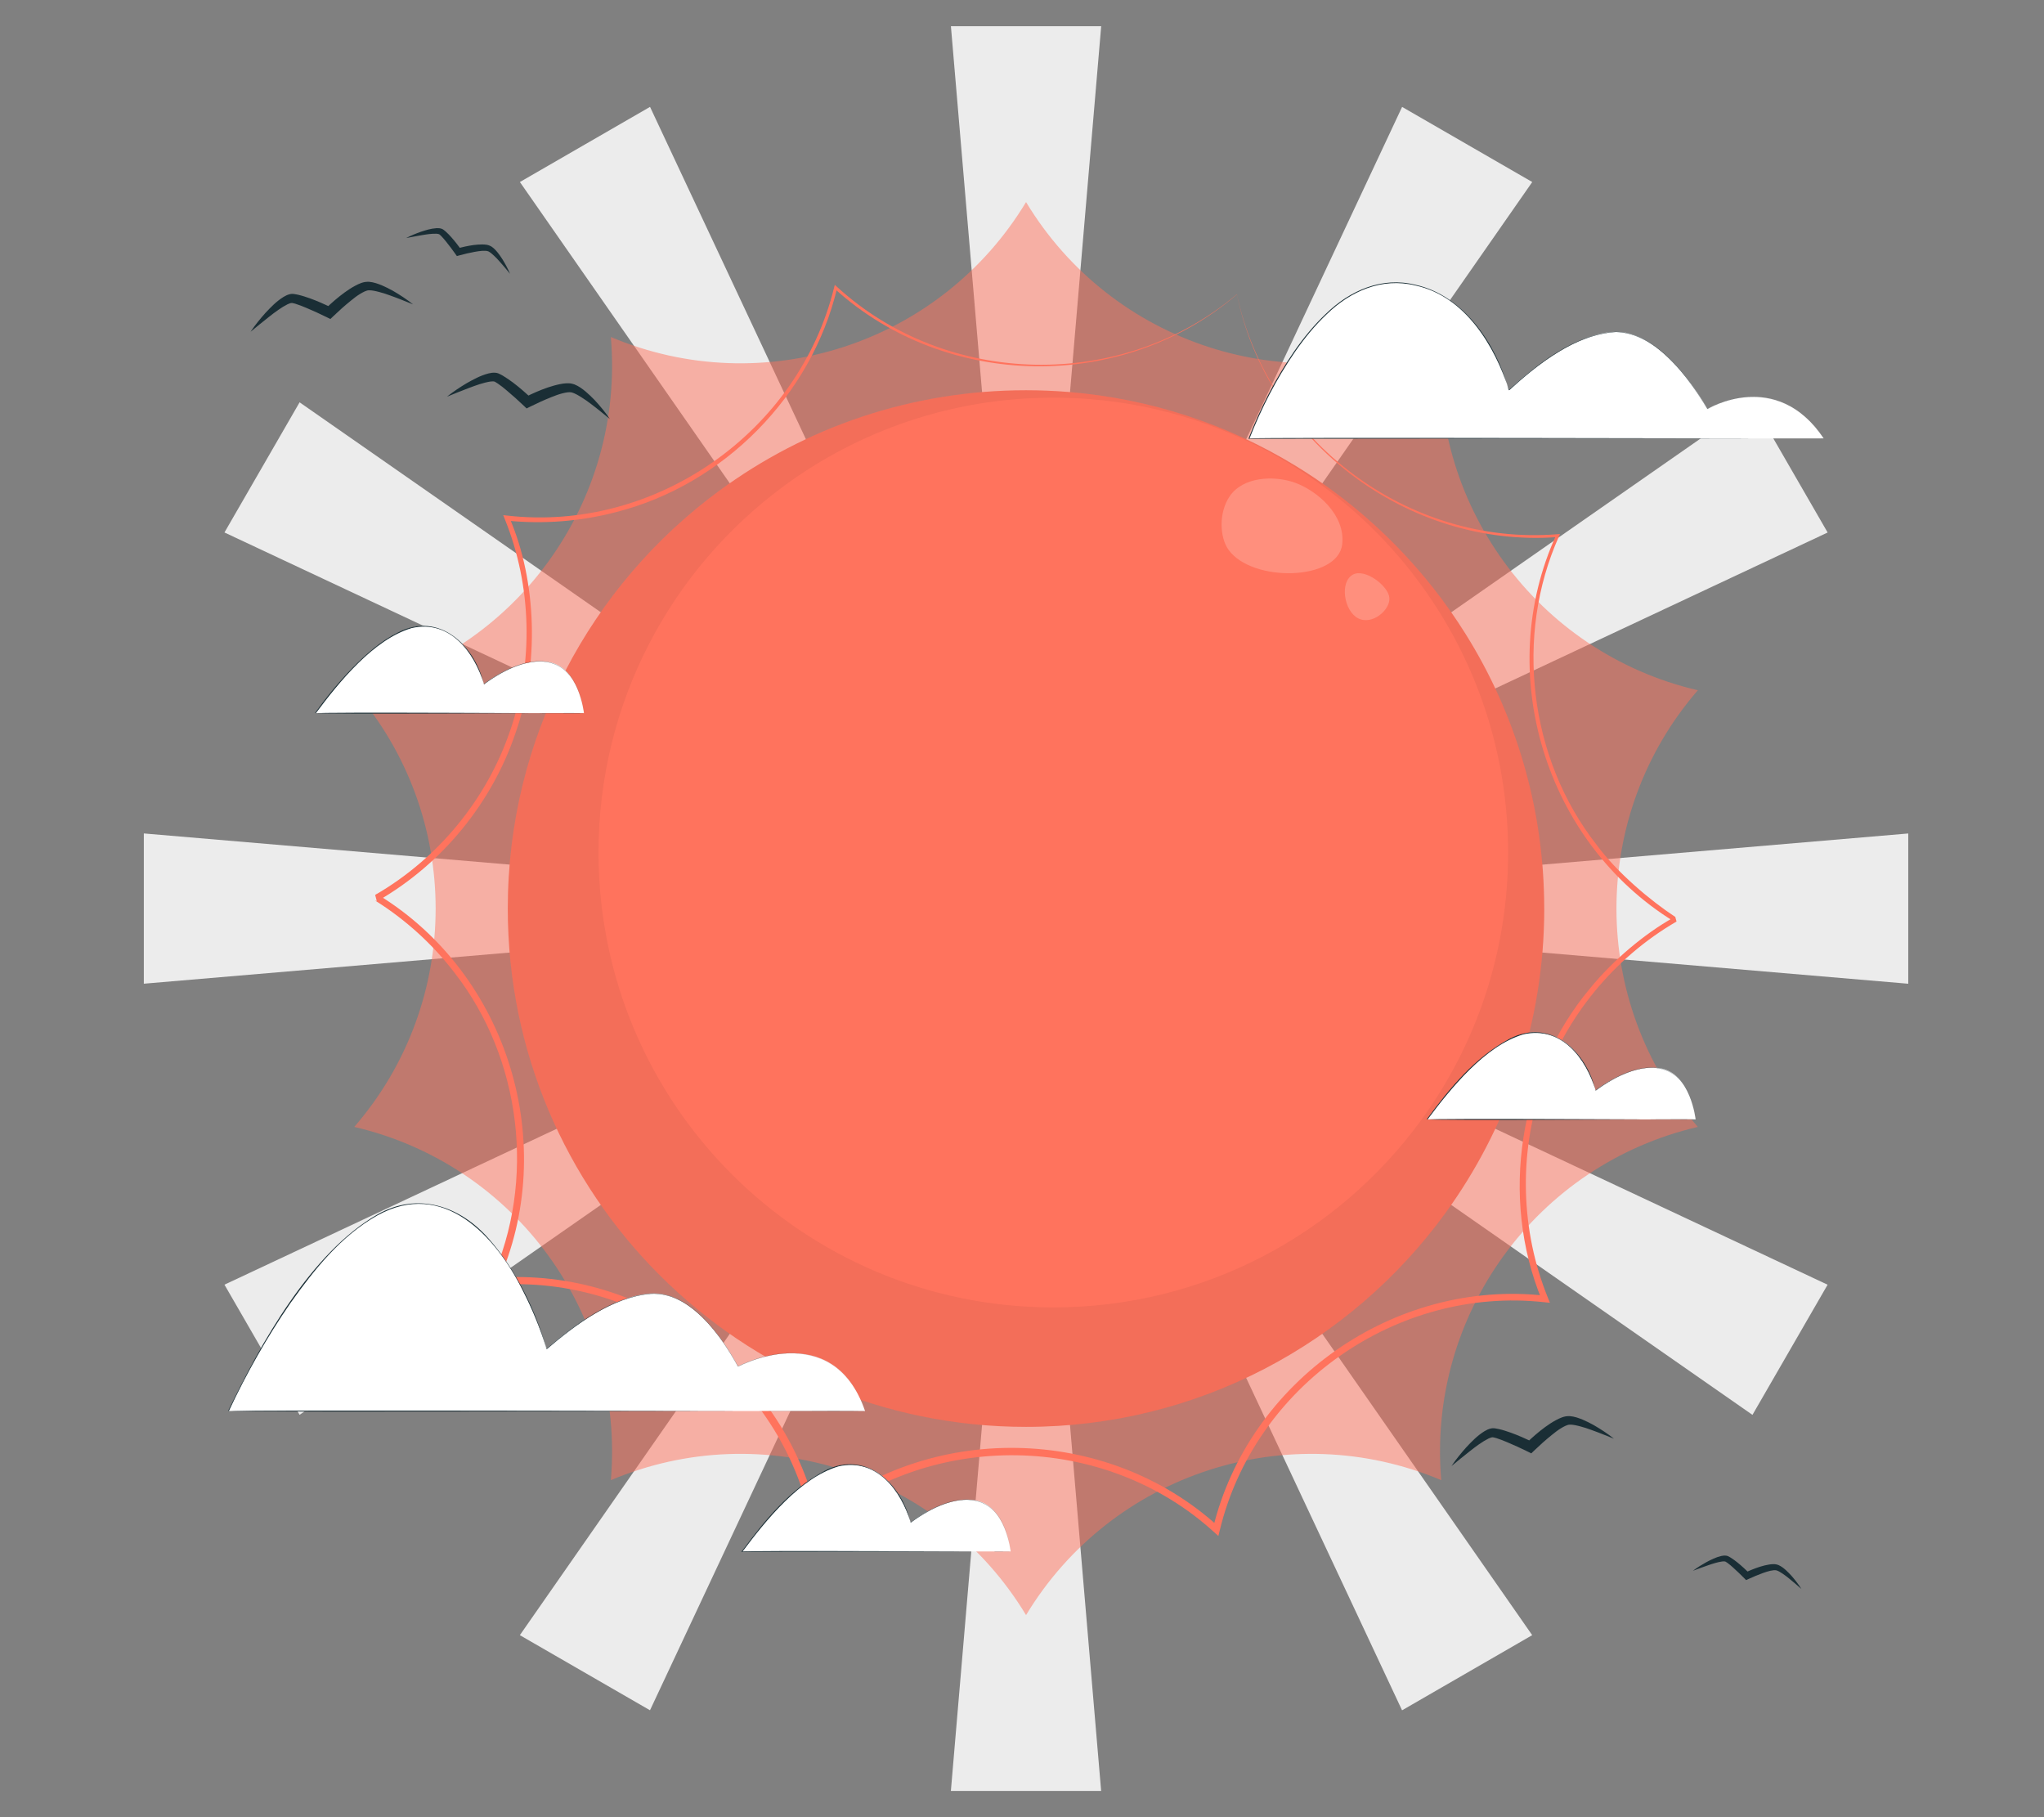 <?xml version="1.0" encoding="UTF-8"?>
<svg id="Layer_2" data-name="Layer 2" xmlns="http://www.w3.org/2000/svg" viewBox="0 0 540 480">
  <rect x="0" y="0" width="540" height="480" fill="#808080" stroke="none"/>
  <defs>
    <style>
      .cls-1, .cls-2, .cls-3, .cls-4, .cls-5, .cls-6, .cls-7 {
        stroke-width: 0px;
      }

      .cls-1, .cls-7 {
        fill: #ff735d;
      }

      .cls-2 {
        fill: #ececec;
      }

      .cls-8 {
        opacity: .2;
      }

      .cls-9 {
        opacity: .05;
      }

      .cls-4 {
        fill: none;
      }

      .cls-5 {
        fill: #1a2e35;
      }

      .cls-6 {
        fill: #fff;
      }

      .cls-7 {
        opacity: .5;
      }
    </style>
  </defs>
  <g id="Layer_2-2" data-name="Layer 2">
    <g>
      <rect class="cls-4" width="540" height="480"/>
      <g>
        <g>
          <polygon class="cls-2" points="290.92 6.93 271.07 240 251.22 6.93 290.92 6.93"/>
          <polygon class="cls-2" points="171.73 28.23 271.07 240 137.35 48.08 171.73 28.23"/>
          <polygon class="cls-2" points="79.15 106.27 271.07 240 59.3 140.65 79.15 106.27"/>
          <polygon class="cls-2" points="38 220.15 271.07 240 38 259.84 38 220.15"/>
          <polygon class="cls-2" points="59.3 339.34 271.07 240 79.15 373.72 59.3 339.34"/>
          <polygon class="cls-2" points="137.34 431.92 271.07 240 171.72 451.76 137.34 431.92"/>
          <polygon class="cls-2" points="251.21 473.07 271.07 240 290.91 473.07 251.21 473.07"/>
          <polygon class="cls-2" points="370.41 451.77 271.07 240 404.79 431.92 370.41 451.77"/>
          <polygon class="cls-2" points="462.98 373.73 271.07 240 482.83 339.35 462.98 373.73"/>
          <polygon class="cls-2" points="504.14 259.85 271.07 240 504.14 220.16 504.14 259.85"/>
          <polygon class="cls-2" points="482.84 140.66 271.07 240 462.99 106.28 482.84 140.66"/>
          <polygon class="cls-2" points="404.8 48.08 271.07 240 370.42 28.24 404.8 48.08"/>
        </g>
        <g>
          <g>
            <path class="cls-7" d="m271.07,53.38h0c22.62,37.49,69.35,52.68,109.69,35.64h0c-3.73,43.63,25.15,83.38,67.79,93.31h0,0c-28.67,33.1-28.67,82.24,0,115.34h0,0c-42.65,9.93-71.53,49.68-67.79,93.31h0s0,0,0,0c-40.34-17.03-87.07-1.85-109.69,35.64h0s0,0,0,0c-22.62-37.49-69.35-52.68-109.69-35.64h0c3.73-43.63-25.15-83.38-67.79-93.31h0,0c28.67-33.1,28.67-82.24,0-115.34h0,0c42.65-9.93,71.53-49.68,67.79-93.31h0s0,0,0,0c40.34,17.03,87.07,1.85,109.69-35.64h0Z"/>
            <path class="cls-1" d="m326.79,77.76c8.11,38.75,45.25,66.55,84.7,63.35,0,0,.64-.05.64-.05,0,0-.26.59-.26.59-11.81,26.36-7.87,58.76,9.93,81.5,5.4,7.35,14.34,14.84,20.79,19.05,0,0,.33,1.22.33,1.22-16.55,9.59-29.39,25.28-35.52,43.4-6.22,18.06-5.65,38.3,1.54,55.99,0,0,.53,1.31.53,1.31l-1.41-.14c-39.01-4.33-76.65,22.11-85.81,60.25,0,0-.37,1.49-.37,1.49,0,0-1.14-1.02-1.14-1.02-28.98-26.41-74.94-27.14-104.75-1.69,0,0,.06-.06.06-.06,0,0-1.71-.71-1.71-.71-7.94-37.86-44.1-65.81-83.66-62.81,0,0-1.53.1-1.53.1l.62-1.41c11.87-26.19,8.01-58.44-9.65-81.12-5.79-7.57-12.95-14.08-21.03-19.14,0,0,.45.13.45.13l-.43-1.6c16.54-9.54,29.42-25.15,35.61-43.23,6.3-18.05,5.81-38.32-1.36-56.06,0,0-.41-1.02-.41-1.02l1.08.11c39.17,4.45,76.98-22.07,86.35-60.32,0,0,.16-.63.16-.63,0,0,.48.43.48.43,29.16,26.78,75.55,27.63,105.74,2.06h0Zm0,0c-30.18,25.92-76.8,25.22-106.27-1.48,0,0,.26.1.26.1,0,0,.38-.3.38-.3-6.75,28.47-30.01,51.98-58.37,59.18-9.39,2.47-19.22,3.23-28.88,2.26,0,0,.73-.66.73-.66,7.17,16.71,7.91,38.76,1.54,56.8-6.24,18.45-19.33,34.46-36.21,44.21,0,0,.18-.13.18-.13,0,0-.6-1.46-.6-1.46,0,0-.09-.21-.09-.21l.54.34c34.21,20.97,47.99,65.92,31.47,102.46,0,0,.08-.38.08-.38,0,0-.99-.93-.99-.93,40.03-3.15,77.65,25.15,85.76,64.45,0,0,.05.22.05.22,0,0-.03-.01-.03-.01,0,0-1.71-.71-1.71-.71,30.54-26.1,77.67-25.3,107.33,1.78,0,0-.62-.24-.62-.24,0,0-.9.7-.9.7,9.41-38.99,47.94-65.97,87.79-61.5,0,0-.94.85-.94.85,0,0,.06.32.06.32-11.19-27.14-6.06-59.94,12.78-82.42,6-7.33,14.28-14.33,21.98-18.63,0,0,.46,1.12.46,1.12,0,0,.07.16.07.16,0,0-.42-.26-.42-.26-34-20.95-47.7-65.75-31.08-102.08,0,0-.03.16-.03.16,0,0,.42.39.42.39-39.66,2.96-76.86-25.16-84.75-64.13h0Z"/>
          </g>
          <g>
            <path class="cls-1" d="m407.97,240c0,30.08-9.7,57.89-26.15,80.48,0,0,0,.01-.01.02-24.89,34.18-65.22,56.4-110.75,56.4-75.61,0-136.91-61.29-136.91-136.91,0-45.28,21.97-85.42,55.84-110.34,22.69-16.7,50.72-26.57,81.06-26.57,3.75,0,7.48.15,11.16.45,21.81,1.76,42.18,8.63,59.9,19.41,14.05,8.55,26.44,19.55,36.57,32.42,3.06,3.88,5.91,7.94,8.54,12.15,13.14,21.02,20.74,45.87,20.74,72.48Z"/>
            <g class="cls-9">
              <path class="cls-3" d="m387.24,167.52c-2.63-4.21-5.49-8.26-8.55-12.15-10.13-12.86-22.51-23.87-36.57-32.41-17.72-10.79-38.09-17.66-59.9-19.42-3.68-.3-7.4-.45-11.15-.45-30.33,0-58.37,9.87-81.06,26.57-33.88,24.92-55.85,65.06-55.85,110.34,0,75.61,61.3,136.91,136.91,136.91,45.53,0,85.86-22.22,110.75-56.41t0-.02c16.45-22.6,26.15-50.41,26.15-80.49,0-26.62-7.6-51.46-20.74-72.48Zm-11.76,128.31s0,.02,0,.02c-21.85,30.01-57.25,49.5-97.2,49.5-66.36,0-120.16-53.79-120.16-120.16,0-39.74,19.28-74.96,49.01-96.84,19.92-14.65,44.51-23.31,71.14-23.31,3.29,0,6.57.13,9.8.39,19.14,1.55,37.02,7.57,52.57,17.04,12.33,7.5,23.21,17.16,32.09,28.45,2.69,3.41,5.19,6.97,7.5,10.66,11.54,18.45,18.2,40.25,18.2,63.62,0,26.4-8.51,50.81-22.94,70.63Z"/>
            </g>
            <g class="cls-8">
              <path class="cls-6" d="m324.52,145.16c6.22,8.81,28.94,8.27,30.07-1.37.92-7.89-6.79-14.21-12.38-16.25-5.59-2.04-13.82-1.63-17.33,3.53-2.97,4.36-2.64,10.86-.36,14.09Z"/>
              <path class="cls-6" d="m357.41,151.79c-3.54,1.94-2.36,9.58,1.37,11.52,3.73,1.94,8.52-2.19,8.28-5.37-.24-3.18-6.46-7.9-9.65-6.15Z"/>
            </g>
          </g>
        </g>
        <g>
          <g>
            <path class="cls-6" d="m481.78,115.8h-151.79s15.05-41.11,38.21-41.11,30.42,28.37,30.42,28.37c0,0,15.63-15.42,28.47-15.42s24,20.37,24,20.37c0,0,18.14-10.95,30.7,7.78Z"/>
            <path class="cls-5" d="m481.78,115.8s-151.89.08-151.95.11c3.15-8.12,7.14-15.92,12.07-23.1,2.47-3.55,5.22-6.93,8.38-9.91,6.33-6.18,14.81-9.89,23.68-7.67,12.93,2.86,21.52,16.04,24.61,27.79,7.74-7.01,17.55-14.81,28.37-15.4,10.67.25,19.15,12.05,24.17,20.4,0,0-.03,0-.03,0,11.38-6.19,23.7-3.18,30.71,7.8h0Zm0,0c-7.02-10.96-19.32-13.96-30.68-7.76,0,0-.02.01-.02.01,0,0-.01-.02-.01-.02-5.02-8.32-13.48-20.08-24.12-20.33-10.77.61-20.57,8.41-28.27,15.41-3.72-11.61-11.58-24.89-24.75-27.7-8.8-2.19-17.22,1.51-23.48,7.65-3.14,2.96-5.87,6.34-8.33,9.88-4.9,7.11-8.87,14.85-12.02,22.89-.7-.4,151.84.09,151.69-.04h0Z"/>
          </g>
          <g>
            <path class="cls-6" d="m154.27,188.37h-70.94s15.85-22.97,28.34-22.97,16.18,15.31,16.18,15.31c0,0,8.81-7.14,16.98-5.87,8.17,1.28,9.44,13.52,9.44,13.52Z"/>
            <path class="cls-5" d="m154.27,188.37c-.09-.16-71.58.42-71.02-.06,2.97-4.18,6.24-8.15,9.81-11.84,3.59-3.64,7.48-7.13,12.09-9.42,10.93-5.64,20.32,3.51,22.67,13.63,11.82-8.63,24-9.54,26.45,7.7h0Zm0,0c-2.51-17.19-14.61-16.25-26.39-7.61-2.58-8.43-8.94-17.14-19.08-14.87-10.15,2.98-19.22,14.29-25.39,22.54-.71-.44,71,.08,70.85-.06h0Z"/>
          </g>
          <g>
            <path class="cls-6" d="m447.96,295.69h-70.94s15.85-22.97,28.34-22.97,16.18,15.31,16.18,15.31c0,0,8.81-7.14,16.98-5.87,8.17,1.28,9.44,13.52,9.44,13.52Z"/>
            <path class="cls-5" d="m447.96,295.69c-.09-.16-71.58.42-71.02-.06,6.03-8.17,12.79-16.43,21.9-21.26,10.93-5.64,20.32,3.51,22.67,13.63,11.82-8.63,24-9.54,26.45,7.7h0Zm0,0c-2.51-17.19-14.61-16.25-26.39-7.61-2.58-8.43-8.94-17.14-19.08-14.87-10.15,2.98-19.22,14.29-25.39,22.54-.71-.44,71,.08,70.85-.06h0Z"/>
          </g>
          <g>
            <path class="cls-6" d="m267,409.81h-70.94s15.85-22.97,28.34-22.97,16.18,15.31,16.18,15.31c0,0,8.81-7.14,16.98-5.87,8.17,1.28,9.44,13.52,9.44,13.52Z"/>
            <path class="cls-5" d="m267,409.81c-.21,0-70.95.11-71.14.11,6.06-8.23,12.85-16.56,22.02-21.43,10.93-5.64,20.32,3.51,22.67,13.63,11.82-8.63,24-9.54,26.45,7.7h0Zm0,0c-2.51-17.19-14.61-16.25-26.39-7.61-2.58-8.43-8.94-17.14-19.08-14.87-10.15,2.98-19.22,14.29-25.39,22.54-.71-.44,71,.08,70.85-.06h0Z"/>
          </g>
          <g>
            <path class="cls-6" d="m228.55,372.72H60.35s23.03-51.42,47.67-54.64c24.64-3.21,36.42,38.21,36.42,38.21,0,0,15.89-14.64,28.39-14.64s22.14,19.28,22.14,19.28c0,0,25-13.21,33.57,11.78Z"/>
            <path class="cls-5" d="m228.55,372.72c-.1-.15-168.66.38-168.29-.04,8.58-17.78,21.9-41.81,39.36-51.82,10.66-6.12,21.91-2.4,29.6,6.46,7.11,8.09,12.33,18.93,15.18,28.93,7.7-6.52,17.16-13.65,27.5-14.57,10.53-.56,18.56,11.03,23.1,19.25,0,0-.03-.01-.03-.01,13.99-6.72,28.38-4.22,33.58,11.81h0Zm0,0c-5.25-16.02-19.54-18.48-33.56-11.76-.03.01-.02.01-.03-.01-4.52-8.17-12.57-19.77-23.05-19.19-10.31.93-19.74,8.07-27.41,14.58,0,0-.08.07-.08.07l-.03-.1c-1.6-5.25-3.69-10.35-6.18-15.24-7.26-14.71-21.12-29.66-38.49-20.03-9.62,5.39-16.68,14.29-22.98,23.15-6.23,9.03-11.64,18.63-16.3,28.57-.65-.42,168.22.1,168.1-.04h0Z"/>
          </g>
        </g>
        <g>
          <path class="cls-5" d="m107.3,62.88c1.24-.65,2.52-1.17,3.84-1.64,1.33-.44,2.66-.87,4.19-.97.39-.01.79-.02,1.3.14.12.03.27.11.4.19.11.07.17.12.26.18.17.12.3.25.45.37.56.5,1.05,1.01,1.52,1.54.94,1.06,1.78,2.16,2.62,3.3l-1.04-.36c1.42-.39,2.81-.7,4.27-.9.73-.09,1.46-.16,2.23-.16.39,0,.77.02,1.19.08.2.02.43.1.64.16.21.07.43.2.64.3.73.48,1.21,1.04,1.69,1.62.46.58.87,1.18,1.26,1.79.75,1.23,1.44,2.49,1.99,3.81-.92-1.1-1.8-2.21-2.75-3.24-.46-.52-.94-1.04-1.44-1.5-.49-.46-1.01-.93-1.5-1.17-.39-.19-1.03-.19-1.67-.16-.65.04-1.33.15-2,.27-1.34.24-2.71.57-4.03.93l-.66.18-.38-.54c-.77-1.1-1.6-2.19-2.44-3.24-.42-.52-.85-1.04-1.29-1.49-.11-.1-.22-.23-.33-.31l-.15-.13s-.01-.03-.06-.04c-.14-.08-.44-.13-.73-.15-1.23-.05-2.61.16-3.95.39-1.35.22-2.7.5-4.07.75Z"/>
          <path class="cls-5" d="m118.03,104.82c1.63-1.31,3.37-2.46,5.16-3.54,1.83-1.03,3.65-2.06,5.87-2.64.57-.13,1.16-.26,1.95-.17.19.01.42.09.64.16.17.07.29.13.43.2.29.13.52.27.77.41.97.57,1.83,1.19,2.69,1.82,1.7,1.28,3.25,2.66,4.82,4.08l-1.63-.23c1.97-.99,3.93-1.85,6.02-2.57,1.05-.34,2.1-.66,3.23-.88.57-.11,1.14-.2,1.77-.22.29-.03.66.02.98.04.34.04.69.16,1.03.26,1.21.49,2.09,1.18,2.95,1.88.85.71,1.62,1.48,2.38,2.25,1.47,1.59,2.84,3.24,4.04,5.02-1.67-1.35-3.29-2.71-4.98-3.97-.83-.63-1.68-1.25-2.55-1.78-.85-.53-1.75-1.07-2.55-1.28-.63-.16-1.56.01-2.51.25-.94.24-1.9.6-2.85.98-1.9.75-3.82,1.64-5.65,2.54l-.92.46-.72-.69c-1.45-1.4-2.99-2.75-4.52-4.05-.76-.65-1.55-1.28-2.33-1.81-.19-.12-.39-.27-.57-.36l-.26-.15s-.03-.03-.1-.04c-.23-.07-.68-.06-1.12,0-1.82.29-3.79,1-5.69,1.72-1.92.71-3.82,1.52-5.76,2.29Z"/>
          <path class="cls-5" d="m447.28,414.89c1.11-.84,2.3-1.57,3.52-2.25,1.24-.65,2.48-1.3,3.97-1.64.38-.07.78-.15,1.31-.07.12.01.28.07.43.12.11.05.19.09.28.14.19.09.34.19.5.29.63.4,1.2.83,1.75,1.27,1.1.89,2.11,1.84,3.13,2.82l-1.09-.19c1.33-.62,2.66-1.15,4.07-1.59.71-.21,1.42-.4,2.18-.52.38-.06.77-.11,1.19-.11.2-.02.44.03.65.05.22.03.46.12.68.19.8.36,1.37.83,1.93,1.32.55.5,1.05,1.02,1.54,1.56.94,1.09,1.83,2.22,2.59,3.44-1.09-.93-2.14-1.88-3.24-2.75-.54-.44-1.09-.87-1.66-1.25-.56-.37-1.14-.75-1.67-.91-.42-.12-1.04-.02-1.68.11-.63.14-1.28.36-1.92.59-1.28.46-2.58,1.01-3.82,1.58l-.62.29-.46-.47c-.94-.96-1.94-1.9-2.93-2.8-.5-.45-1-.89-1.51-1.26-.13-.08-.26-.19-.38-.25l-.17-.1s-.02-.02-.07-.03c-.15-.05-.46-.06-.75-.02-1.22.16-2.55.59-3.83,1.03-1.3.44-2.58.93-3.89,1.41Z"/>
          <path class="cls-5" d="m383.49,387.21c1.17-1.73,2.49-3.35,3.88-4.91,1.44-1.53,2.87-3.05,4.82-4.26.51-.29,1.03-.59,1.81-.74.18-.04.43-.04.66-.04.19.01.31.04.47.06.31.04.57.11.86.16,1.09.25,2.1.59,3.11.94,2,.72,3.89,1.57,5.81,2.47l-1.63.26c1.58-1.53,3.2-2.93,4.98-4.24.9-.64,1.81-1.26,2.83-1.8.51-.27,1.03-.53,1.62-.74.27-.12.63-.17.95-.25.33-.06.71-.05,1.06-.06,1.31.11,2.34.51,3.38.92,1.02.43,1.99.93,2.94,1.45,1.87,1.08,3.67,2.25,5.35,3.6-1.99-.79-3.95-1.61-5.94-2.31-.98-.36-1.97-.7-2.96-.95-.97-.25-1.99-.5-2.82-.46-.65.03-1.49.48-2.32.98-.83.51-1.64,1.14-2.43,1.79-1.59,1.28-3.16,2.69-4.64,4.11l-.74.71-.89-.45c-1.8-.9-3.68-1.74-5.52-2.52-.92-.39-1.86-.76-2.76-1.04-.22-.06-.45-.14-.65-.17l-.29-.06s-.04-.02-.11-.01c-.24,0-.67.14-1.07.33-1.65.82-3.33,2.08-4.92,3.33-1.62,1.25-3.2,2.59-4.82,3.9Z"/>
          <path class="cls-5" d="m66.23,87.58c1.17-1.73,2.49-3.35,3.88-4.91,1.44-1.53,2.87-3.05,4.82-4.26.51-.29,1.03-.59,1.81-.74.18-.04.43-.04.66-.04.19.01.31.04.47.06.31.04.57.11.86.16,1.09.25,2.1.59,3.11.94,2,.72,3.89,1.57,5.81,2.47l-1.63.26c1.58-1.53,3.2-2.93,4.98-4.24.9-.64,1.81-1.26,2.83-1.8.51-.27,1.03-.53,1.62-.74.27-.12.63-.17.95-.25.33-.06.71-.05,1.06-.06,1.31.11,2.34.51,3.38.92,1.02.43,1.99.93,2.94,1.45,1.87,1.08,3.67,2.25,5.35,3.6-1.99-.79-3.95-1.61-5.94-2.31-.98-.36-1.97-.7-2.96-.95-.97-.25-1.99-.5-2.82-.46-.65.03-1.49.48-2.32.98-.83.51-1.64,1.14-2.43,1.79-1.59,1.28-3.16,2.69-4.64,4.11l-.74.71-.89-.45c-1.8-.9-3.68-1.74-5.52-2.52-.92-.39-1.86-.76-2.76-1.04-.22-.06-.45-.14-.65-.17l-.29-.06s-.04-.02-.11,0c-.24,0-.67.14-1.07.33-1.65.82-3.33,2.08-4.92,3.33-1.62,1.25-3.2,2.59-4.82,3.9Z"/>
        </g>
      </g>
    </g>
  </g>
</svg>